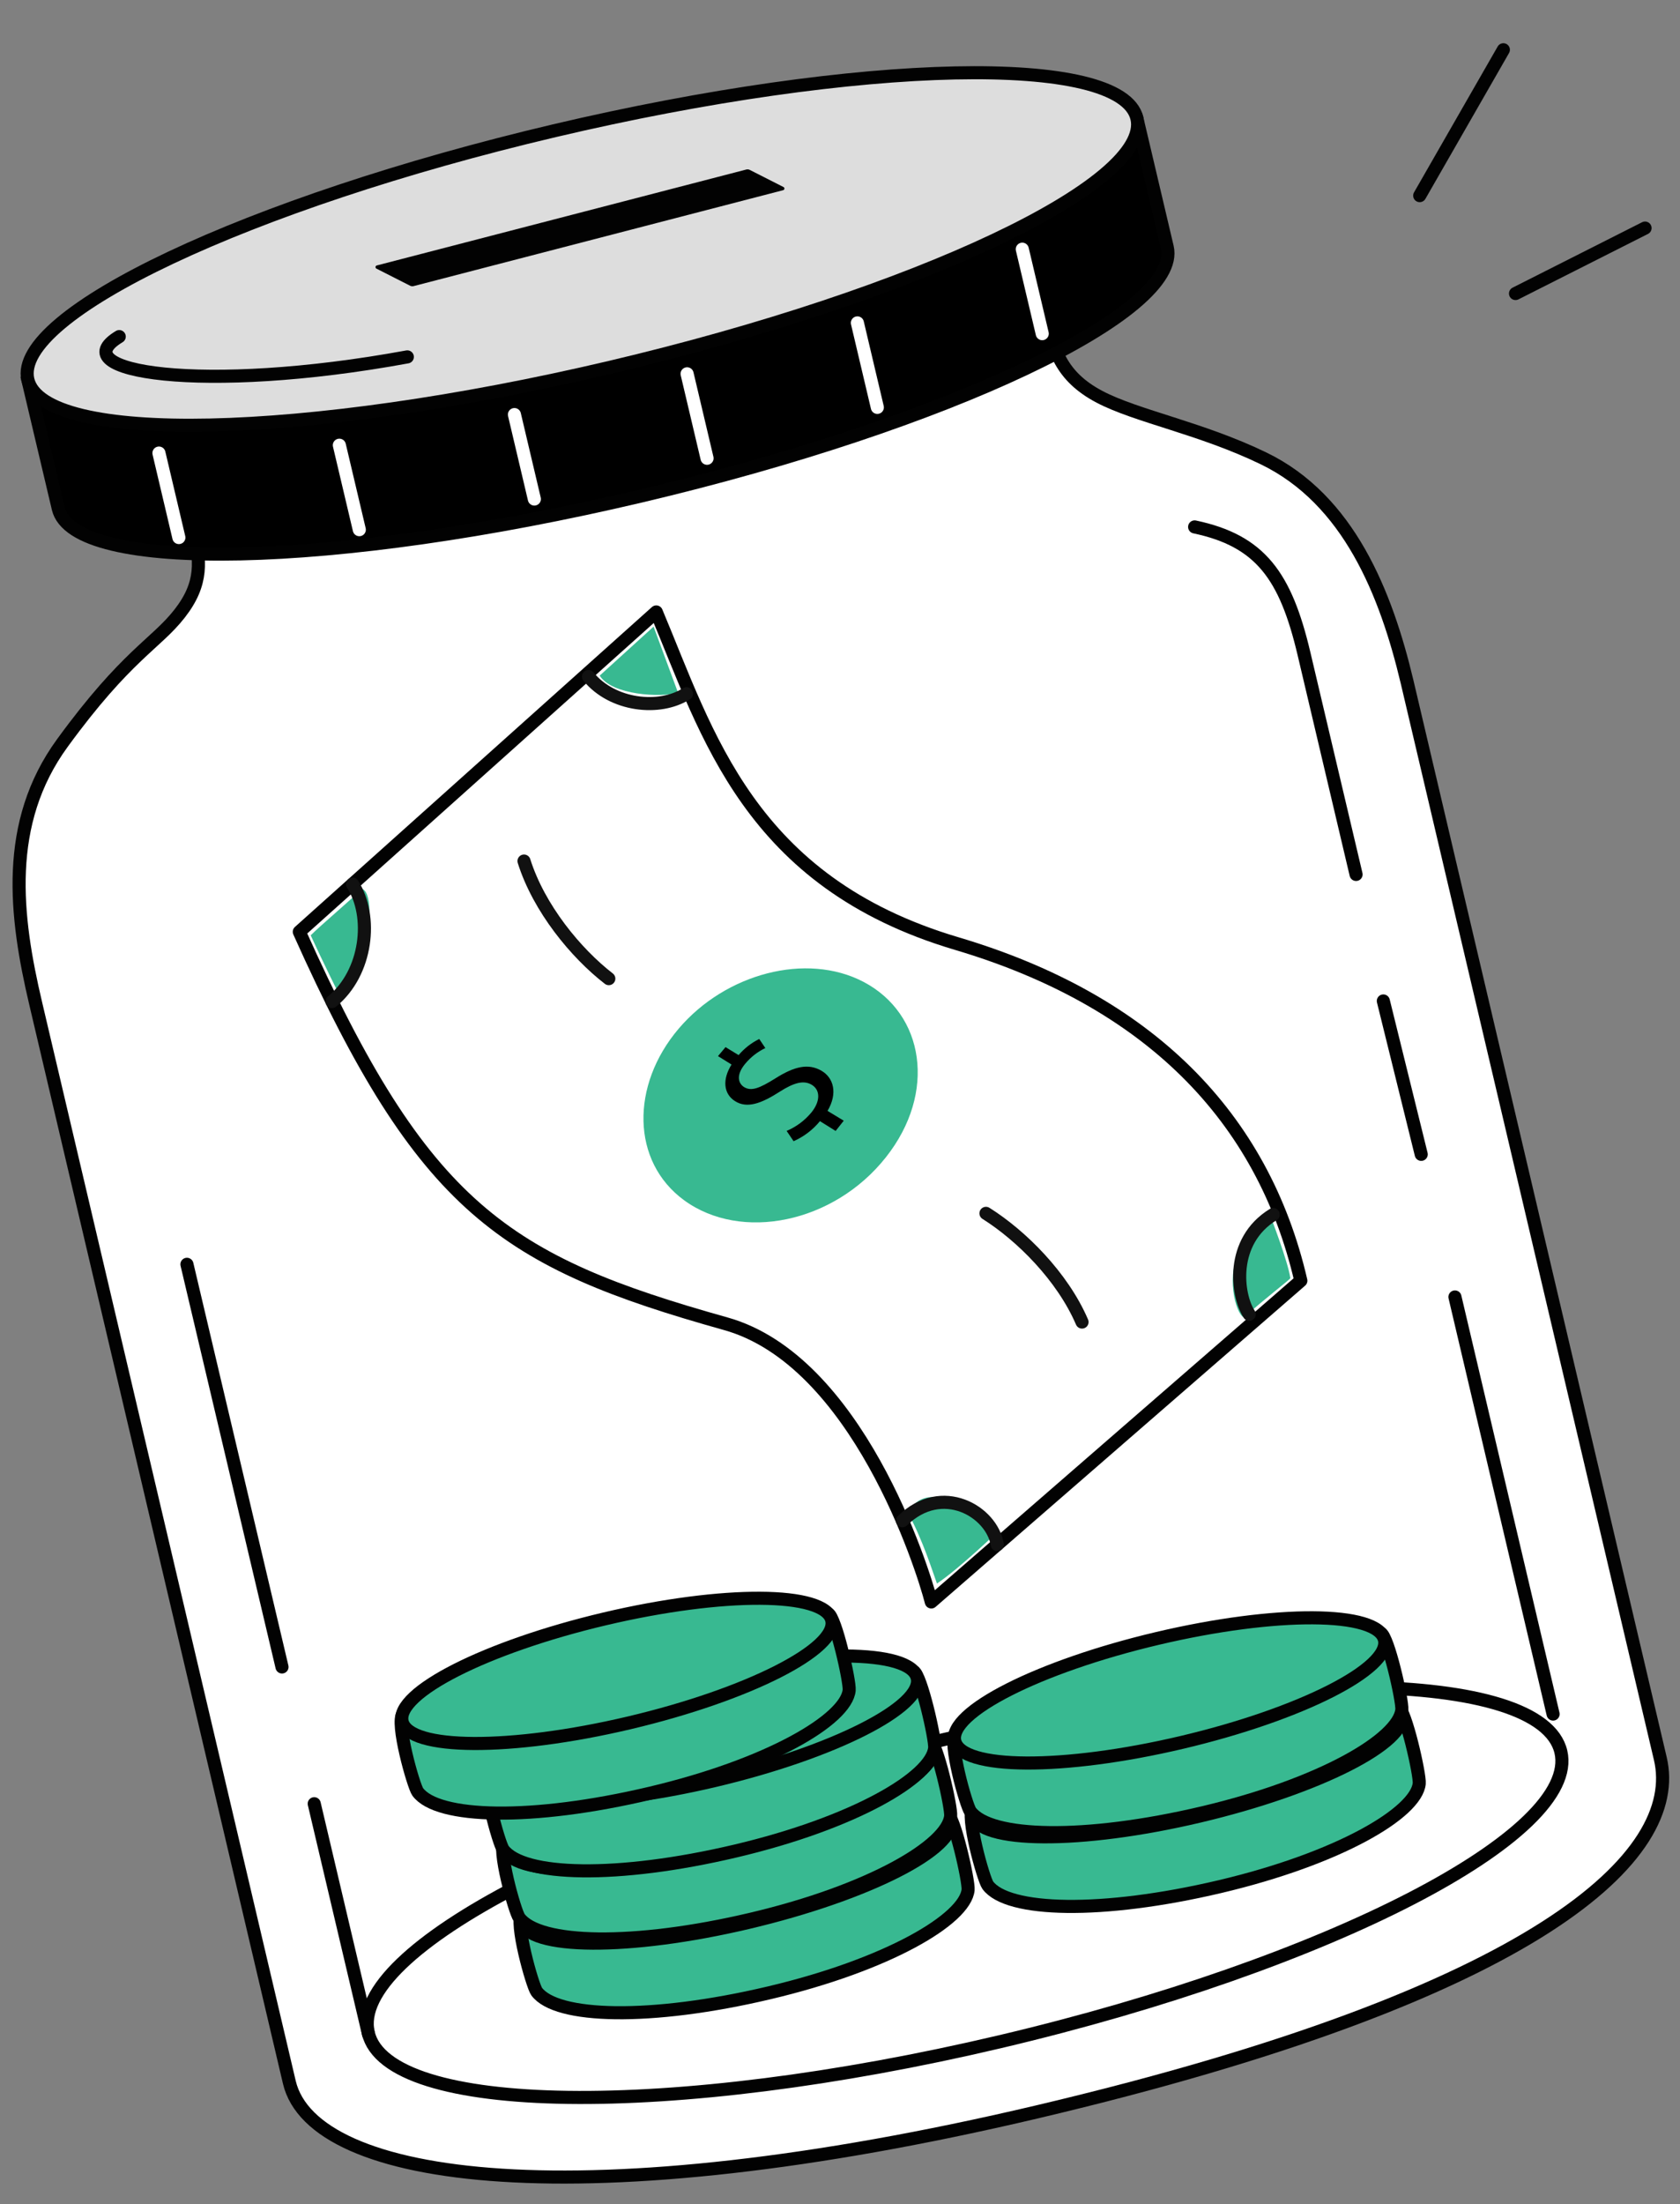 <svg xmlns="http://www.w3.org/2000/svg" width="77" height="101" viewBox="0 0 77 101" fill="none"><rect x="0" y="0" width="77" height="101" fill="#808080" stroke="none"/><path d="M65.07 8.964L68.904 2.28" stroke="#020202" stroke-width="0.6" stroke-linecap="round" stroke-linejoin="round"></path><path d="M69.461 13.45L75.398 10.451" stroke="#020202" stroke-width="0.6" stroke-linecap="round" stroke-linejoin="round"></path><path d="M47.498 96.78C26.724 101.674 14.36 100.056 13.262 95.418L1.637 45.986C0.692 41.981 0.178 37.72 2.861 34.044C5.796 30.016 7.148 29.505 8.229 28.12C9.31 26.736 9.205 25.687 8.843 24.151L8.314 21.906L47.489 12.657L47.916 14.438C48.284 15.998 48.599 17.236 50.394 18.183C52.102 19.081 55.046 19.615 57.915 21.006C61.818 22.895 63.527 27.187 64.493 31.251L76.098 80.585C77.142 85.018 70.59 91.338 47.498 96.78Z" fill="white" stroke="#020202" stroke-width="0.6" stroke-miterlimit="10"></path><path d="M45.823 93.559C60.918 90.002 72.432 84.053 71.54 80.272C70.649 76.49 57.691 76.308 42.596 79.865C27.502 83.422 15.988 89.371 16.879 93.153C17.77 96.934 30.729 97.116 45.823 93.559Z" fill="white" stroke="#020202" stroke-width="0.6" stroke-miterlimit="10"></path><path d="M12.925 76.385L8.568 57.934" stroke="#020202" stroke-width="0.6" stroke-miterlimit="10" stroke-linecap="round"></path><path d="M63.403 45.867L65.139 52.895" stroke="#020202" stroke-width="0.6" stroke-miterlimit="10" stroke-linecap="round"></path><path d="M66.685 59.43L71.183 78.543" stroke="#020202" stroke-width="0.6" stroke-miterlimit="10" stroke-linecap="round"></path><path d="M54.754 24.145C57.771 24.781 58.924 26.39 59.764 29.946L62.153 40.069" fill="white"></path><path d="M54.754 24.145C57.771 24.781 58.924 26.39 59.764 29.946L62.153 40.069" stroke="#020202" stroke-width="0.6" stroke-miterlimit="10" stroke-linecap="round"></path><path d="M35.245 91.319C29.808 92.603 25.497 92.48 24.597 91.258C24.401 90.99 23.569 88.045 23.923 87.681C25.13 86.447 29.694 86.572 33.889 85.582C38.307 84.54 41.932 82.415 43.407 83.09C43.743 83.246 44.41 86.202 44.371 86.598C44.237 87.943 40.682 90.036 35.245 91.319Z" fill="#38B991"></path><path d="M35.245 91.319C29.808 92.603 25.497 92.48 24.597 91.258C24.401 90.99 23.569 88.045 23.923 87.681C25.13 86.447 29.694 86.572 33.889 85.582C38.307 84.54 41.932 82.415 43.407 83.09C43.743 83.246 44.41 86.202 44.371 86.598C44.237 87.943 40.682 90.036 35.245 91.319Z" stroke="#020202" stroke-width="0.6" stroke-miterlimit="10"></path><path d="M34.288 88.094C39.726 86.811 43.882 84.704 43.572 83.389C43.261 82.074 38.602 82.048 33.164 83.331C27.727 84.615 23.57 86.721 23.881 88.037C24.191 89.352 28.851 89.378 34.288 88.094Z" fill="#38B991"></path><path d="M34.288 88.094C39.726 86.811 43.882 84.704 43.572 83.389C43.261 82.074 38.602 82.048 33.164 83.331C27.727 84.615 23.57 86.721 23.881 88.037C24.191 89.352 28.851 89.378 34.288 88.094Z" stroke="#020202" stroke-width="0.6" stroke-miterlimit="10"></path><path d="M34.446 87.938C29.008 89.222 24.697 89.099 23.798 87.877C23.6 87.609 22.768 84.664 23.124 84.3C24.331 83.066 28.895 83.191 33.09 82.201C37.508 81.157 41.132 79.034 42.607 79.709C42.944 79.865 43.611 82.821 43.572 83.217C43.441 84.562 39.886 86.654 34.446 87.938Z" fill="#38B991"></path><path d="M34.446 87.938C29.008 89.222 24.697 89.099 23.798 87.877C23.6 87.609 22.768 84.664 23.124 84.3C24.331 83.066 28.895 83.191 33.09 82.201C37.508 81.157 41.132 79.034 42.607 79.709C42.944 79.865 43.611 82.821 43.572 83.217C43.441 84.562 39.886 86.654 34.446 87.938Z" stroke="#020202" stroke-width="0.6" stroke-miterlimit="10"></path><path d="M33.492 84.713C38.929 83.43 43.085 81.323 42.775 80.008C42.465 78.692 37.805 78.667 32.367 79.95C26.93 81.233 22.774 83.34 23.084 84.655C23.395 85.971 28.054 85.996 33.492 84.713Z" fill="#38B991"></path><path d="M33.492 84.713C38.929 83.43 43.085 81.323 42.775 80.008C42.465 78.692 37.805 78.667 32.367 79.95C26.93 81.233 22.774 83.34 23.084 84.655C23.395 85.971 28.054 85.996 33.492 84.713Z" stroke="#020202" stroke-width="0.6" stroke-miterlimit="10"></path><path d="M33.713 84.818C28.276 86.101 23.965 85.977 23.065 84.756C22.868 84.488 22.037 81.542 22.391 81.179C23.598 79.944 28.162 80.07 32.357 79.079C36.775 78.037 40.399 75.913 41.874 76.588C42.211 76.744 42.878 79.699 42.839 80.097C42.706 81.441 39.15 83.534 33.713 84.818Z" fill="#38B991"></path><path d="M33.713 84.818C28.276 86.101 23.965 85.977 23.065 84.756C22.868 84.488 22.037 81.542 22.391 81.179C23.598 79.944 28.162 80.07 32.357 79.079C36.775 78.037 40.399 75.913 41.874 76.588C42.211 76.744 42.878 79.699 42.839 80.097C42.706 81.441 39.15 83.534 33.713 84.818Z" stroke="#020202" stroke-width="0.6" stroke-miterlimit="10"></path><path d="M32.756 81.591C38.194 80.308 42.35 78.201 42.039 76.886C41.729 75.571 37.069 75.545 31.632 76.828C26.194 78.112 22.038 80.218 22.349 81.534C22.659 82.849 27.319 82.875 32.756 81.591Z" fill="#38B991"></path><path d="M32.756 81.591C38.194 80.308 42.35 78.201 42.039 76.886C41.729 75.571 37.069 75.545 31.632 76.828C26.194 78.112 22.038 80.218 22.349 81.534C22.659 82.849 27.319 82.875 32.756 81.591Z" stroke="#020202" stroke-width="0.6" stroke-miterlimit="10"></path><path d="M55.922 86.448C50.485 87.731 46.175 87.608 45.274 86.386C45.078 86.119 44.246 83.172 44.601 82.808C45.808 81.574 50.372 81.699 54.566 80.709C58.985 79.667 62.609 77.543 64.084 78.217C64.421 78.374 65.088 81.329 65.048 81.726C64.915 83.071 61.36 85.163 55.922 86.448Z" fill="#38B991"></path><path d="M55.922 86.448C50.485 87.731 46.175 87.608 45.274 86.386C45.078 86.119 44.246 83.172 44.601 82.808C45.808 81.574 50.372 81.699 54.566 80.709C58.985 79.667 62.609 77.543 64.084 78.217C64.421 78.374 65.088 81.329 65.048 81.726C64.915 83.071 61.36 85.163 55.922 86.448Z" stroke="#020202" stroke-width="0.6" stroke-miterlimit="10"></path><path d="M54.966 83.222C60.404 81.939 64.56 79.832 64.25 78.517C63.939 77.202 59.279 77.176 53.842 78.459C48.404 79.743 44.248 81.849 44.559 83.165C44.869 84.48 49.529 84.506 54.966 83.222Z" fill="#38B991"></path><path d="M54.966 83.222C60.404 81.939 64.56 79.832 64.25 78.517C63.939 77.202 59.279 77.176 53.842 78.459C48.404 79.743 44.248 81.849 44.559 83.165C44.869 84.48 49.529 84.506 54.966 83.222Z" stroke="#020202" stroke-width="0.6" stroke-miterlimit="10"></path><path d="M55.127 83.066C49.689 84.35 45.378 84.226 44.477 83.005C44.281 82.737 43.449 79.791 43.804 79.428C45.011 78.193 49.575 78.319 53.77 77.329C58.188 76.286 61.812 74.162 63.287 74.837C63.624 74.993 64.291 77.948 64.251 78.344C64.119 79.69 60.564 81.783 55.127 83.066Z" fill="#38B991"></path><path d="M55.127 83.066C49.689 84.35 45.378 84.226 44.477 83.005C44.281 82.737 43.449 79.791 43.804 79.428C45.011 78.193 49.575 78.319 53.77 77.329C58.188 76.286 61.812 74.162 63.287 74.837C63.624 74.993 64.291 77.948 64.251 78.344C64.119 79.69 60.564 81.783 55.127 83.066Z" stroke="#020202" stroke-width="0.6" stroke-miterlimit="10"></path><path d="M54.169 79.841C59.607 78.558 63.763 76.451 63.453 75.136C63.142 73.82 58.483 73.794 53.045 75.078C47.608 76.361 43.451 78.468 43.762 79.783C44.072 81.099 48.732 81.124 54.169 79.841Z" fill="#38B991"></path><path d="M54.169 79.841C59.607 78.558 63.763 76.451 63.453 75.136C63.142 73.82 58.483 73.794 53.045 75.078C47.608 76.361 43.451 78.468 43.762 79.783C44.072 81.099 48.732 81.124 54.169 79.841Z" stroke="#020202" stroke-width="0.6" stroke-miterlimit="10"></path><path d="M29.795 82.171C24.358 83.455 20.046 83.332 19.147 82.11C18.951 81.842 18.118 78.897 18.474 78.533C19.68 77.298 24.244 77.424 28.439 76.434C32.857 75.391 36.481 73.267 37.957 73.942C38.294 74.098 38.96 77.053 38.92 77.45C38.788 78.796 35.231 80.888 29.795 82.171Z" fill="#38B991"></path><path d="M29.795 82.171C24.358 83.455 20.046 83.332 19.147 82.11C18.951 81.842 18.118 78.897 18.474 78.533C19.68 77.298 24.244 77.424 28.439 76.434C32.857 75.391 36.481 73.267 37.957 73.942C38.294 74.098 38.96 77.053 38.92 77.45C38.788 78.796 35.231 80.888 29.795 82.171Z" stroke="#020202" stroke-width="0.6" stroke-miterlimit="10"></path><path d="M28.838 78.946C34.276 77.662 38.432 75.556 38.122 74.24C37.811 72.925 33.152 72.899 27.714 74.182C22.277 75.466 18.12 77.572 18.431 78.888C18.741 80.203 23.401 80.229 28.838 78.946Z" fill="#38B991"></path><path d="M28.838 78.946C34.276 77.662 38.432 75.556 38.122 74.24C37.811 72.925 33.152 72.899 27.714 74.182C22.277 75.466 18.12 77.572 18.431 78.888C18.741 80.203 23.401 80.229 28.838 78.946Z" stroke="#020202" stroke-width="0.6" stroke-miterlimit="10"></path><path d="M16.891 93.212L14.402 82.651" stroke="#020202" stroke-width="0.6" stroke-miterlimit="10" stroke-linecap="round"></path><path d="M53.498 11.324C54.204 14.318 43.395 19.425 29.364 22.733C15.333 26.041 3.376 26.295 2.671 23.302L1.276 17.399C4.98 14.623 16.879 14.741 26.918 12.374C35.438 10.367 51.483 2.772 52.107 5.422L53.498 11.324Z" fill="black" stroke="#020202" stroke-width="0.6" stroke-miterlimit="10"></path><path d="M27.97 16.83C42.007 13.522 52.813 8.414 52.108 5.42C51.403 2.427 39.452 2.682 25.415 5.989C11.379 9.297 0.572 14.405 1.277 17.399C1.983 20.392 13.933 20.137 27.97 16.83Z" fill="#DDDDDD" stroke="#020202" stroke-width="0.6" stroke-miterlimit="10"></path><path d="M7.285 20.761L8.198 24.632" stroke="white" stroke-width="0.6" stroke-miterlimit="10" stroke-linecap="round"></path><path d="M15.554 20.401L16.468 24.271" stroke="white" stroke-width="0.6" stroke-miterlimit="10" stroke-linecap="round"></path><path d="M23.578 18.997L24.491 22.867" stroke="white" stroke-width="0.6" stroke-miterlimit="10" stroke-linecap="round"></path><path d="M31.492 17.129L32.406 20.999" stroke="white" stroke-width="0.6" stroke-miterlimit="10" stroke-linecap="round"></path><path d="M39.297 14.796L40.211 18.667" stroke="white" stroke-width="0.6" stroke-miterlimit="10" stroke-linecap="round"></path><path d="M46.855 11.419L47.769 15.289" stroke="white" stroke-width="0.6" stroke-miterlimit="10" stroke-linecap="round"></path><path d="M5.465 15.424C2.782 17.036 9.276 18.078 18.669 16.354" stroke="#020202" stroke-width="0.6" stroke-miterlimit="10" stroke-linecap="round"></path><path d="M35.891 8.716L18.955 13.111C18.903 13.124 18.847 13.118 18.799 13.094L17.251 12.308C17.237 12.3 17.226 12.289 17.219 12.275C17.211 12.261 17.209 12.245 17.211 12.23C17.212 12.214 17.219 12.2 17.23 12.188C17.24 12.176 17.254 12.168 17.269 12.164L34.209 7.767C34.261 7.755 34.317 7.761 34.365 7.786L35.913 8.572C35.926 8.58 35.938 8.591 35.945 8.605C35.952 8.62 35.954 8.636 35.952 8.651C35.95 8.667 35.943 8.682 35.932 8.693C35.921 8.705 35.907 8.712 35.891 8.716Z" fill="#020202"></path><path d="M30.079 28.041L13.718 42.698C19.399 55.383 23.124 57.815 33.264 60.658C39.273 62.342 42.281 71.818 42.685 73.406L59.622 58.685C57.881 51.174 52.643 45.847 43.846 43.236C34.327 40.413 32.425 33.618 30.079 28.041Z" fill="white" stroke="#020202" stroke-width="0.6" stroke-linecap="round" stroke-linejoin="round"></path><path d="M58.243 55.766C58.243 55.766 57.345 56.337 56.896 57.113C56.139 58.432 56.634 60.189 57.008 60.369C58.018 59.471 59.022 58.711 59.141 58.573C59.028 57.787 58.243 55.766 58.243 55.766Z" fill="#38B991"></path><path d="M42.943 72.562C43.939 71.905 45.783 70.134 45.783 70.134C45.783 70.134 45.446 69.626 44.349 69.064C42.478 68.114 41.854 68.821 41.63 69.349C42.303 70.583 42.752 72.043 42.943 72.562Z" fill="#38B991"></path><path d="M24.017 39.456C24.7 41.623 26.397 43.678 27.904 44.844" stroke="#111111" stroke-width="0.6" stroke-linecap="round" stroke-linejoin="round"></path><path d="M49.593 60.58C48.695 58.492 46.806 56.615 45.19 55.599" stroke="#111111" stroke-width="0.6" stroke-linecap="round" stroke-linejoin="round"></path><path d="M29.956 28.714L27.486 30.959C28.048 31.857 30.293 31.97 31.078 31.745L29.956 28.714Z" fill="#38B991"></path><path d="M14.241 42.858C14.802 44.092 15.588 45.664 15.588 45.664C15.888 45.484 16.145 45.24 16.339 44.949C16.533 44.657 16.66 44.327 16.71 43.98C16.935 42.633 17.12 40.959 16.598 40.725C16.149 41.174 14.69 42.409 14.241 42.858Z" fill="#38B991"></path><path d="M16.158 40.512C17.106 41.988 16.831 44.572 15.216 45.894" stroke="#111111" stroke-width="0.6" stroke-linecap="round" stroke-linejoin="round"></path><path d="M31.462 31.789C30.227 32.574 28.078 32.35 26.972 31.003" stroke="#111111" stroke-width="0.6" stroke-linecap="round" stroke-linejoin="round"></path><path d="M58.355 55.654C56.36 56.877 56.682 59.358 57.256 60.224" stroke="#111111" stroke-width="0.6" stroke-linecap="round" stroke-linejoin="round"></path><path d="M41.361 69.685C43.175 67.903 45.466 69.264 45.709 70.782" stroke="#111111" stroke-width="0.6" stroke-linecap="round" stroke-linejoin="round"></path><path d="M39.574 44.99C42.374 46.458 42.942 50.072 40.606 53.026C38.213 56.057 33.965 56.906 31.355 54.999C28.929 53.225 28.901 49.733 31.102 47.141C33.257 44.603 36.963 43.626 39.574 44.99Z" fill="#38B991"></path><path d="M38.3 51.823L37.581 51.374C37.256 51.771 36.842 52.086 36.373 52.293L36.054 51.822C36.497 51.634 36.888 51.342 37.194 50.97C37.607 50.459 37.599 49.945 37.206 49.708C36.831 49.484 36.379 49.618 35.754 50.014C34.903 50.563 34.239 50.813 33.681 50.452C33.158 50.116 33.102 49.46 33.529 48.78L32.908 48.394L33.254 47.982L33.852 48.348C34.114 48.04 34.436 47.788 34.798 47.609L35.078 48.025C34.721 48.195 34.406 48.441 34.154 48.746C33.718 49.269 33.843 49.644 34.097 49.809C34.433 50.02 34.809 49.869 35.542 49.412C36.406 48.866 37.05 48.712 37.656 49.068C38.204 49.389 38.407 50.09 37.929 50.904L38.671 51.353L38.3 51.823Z" fill="black"></path></svg>
